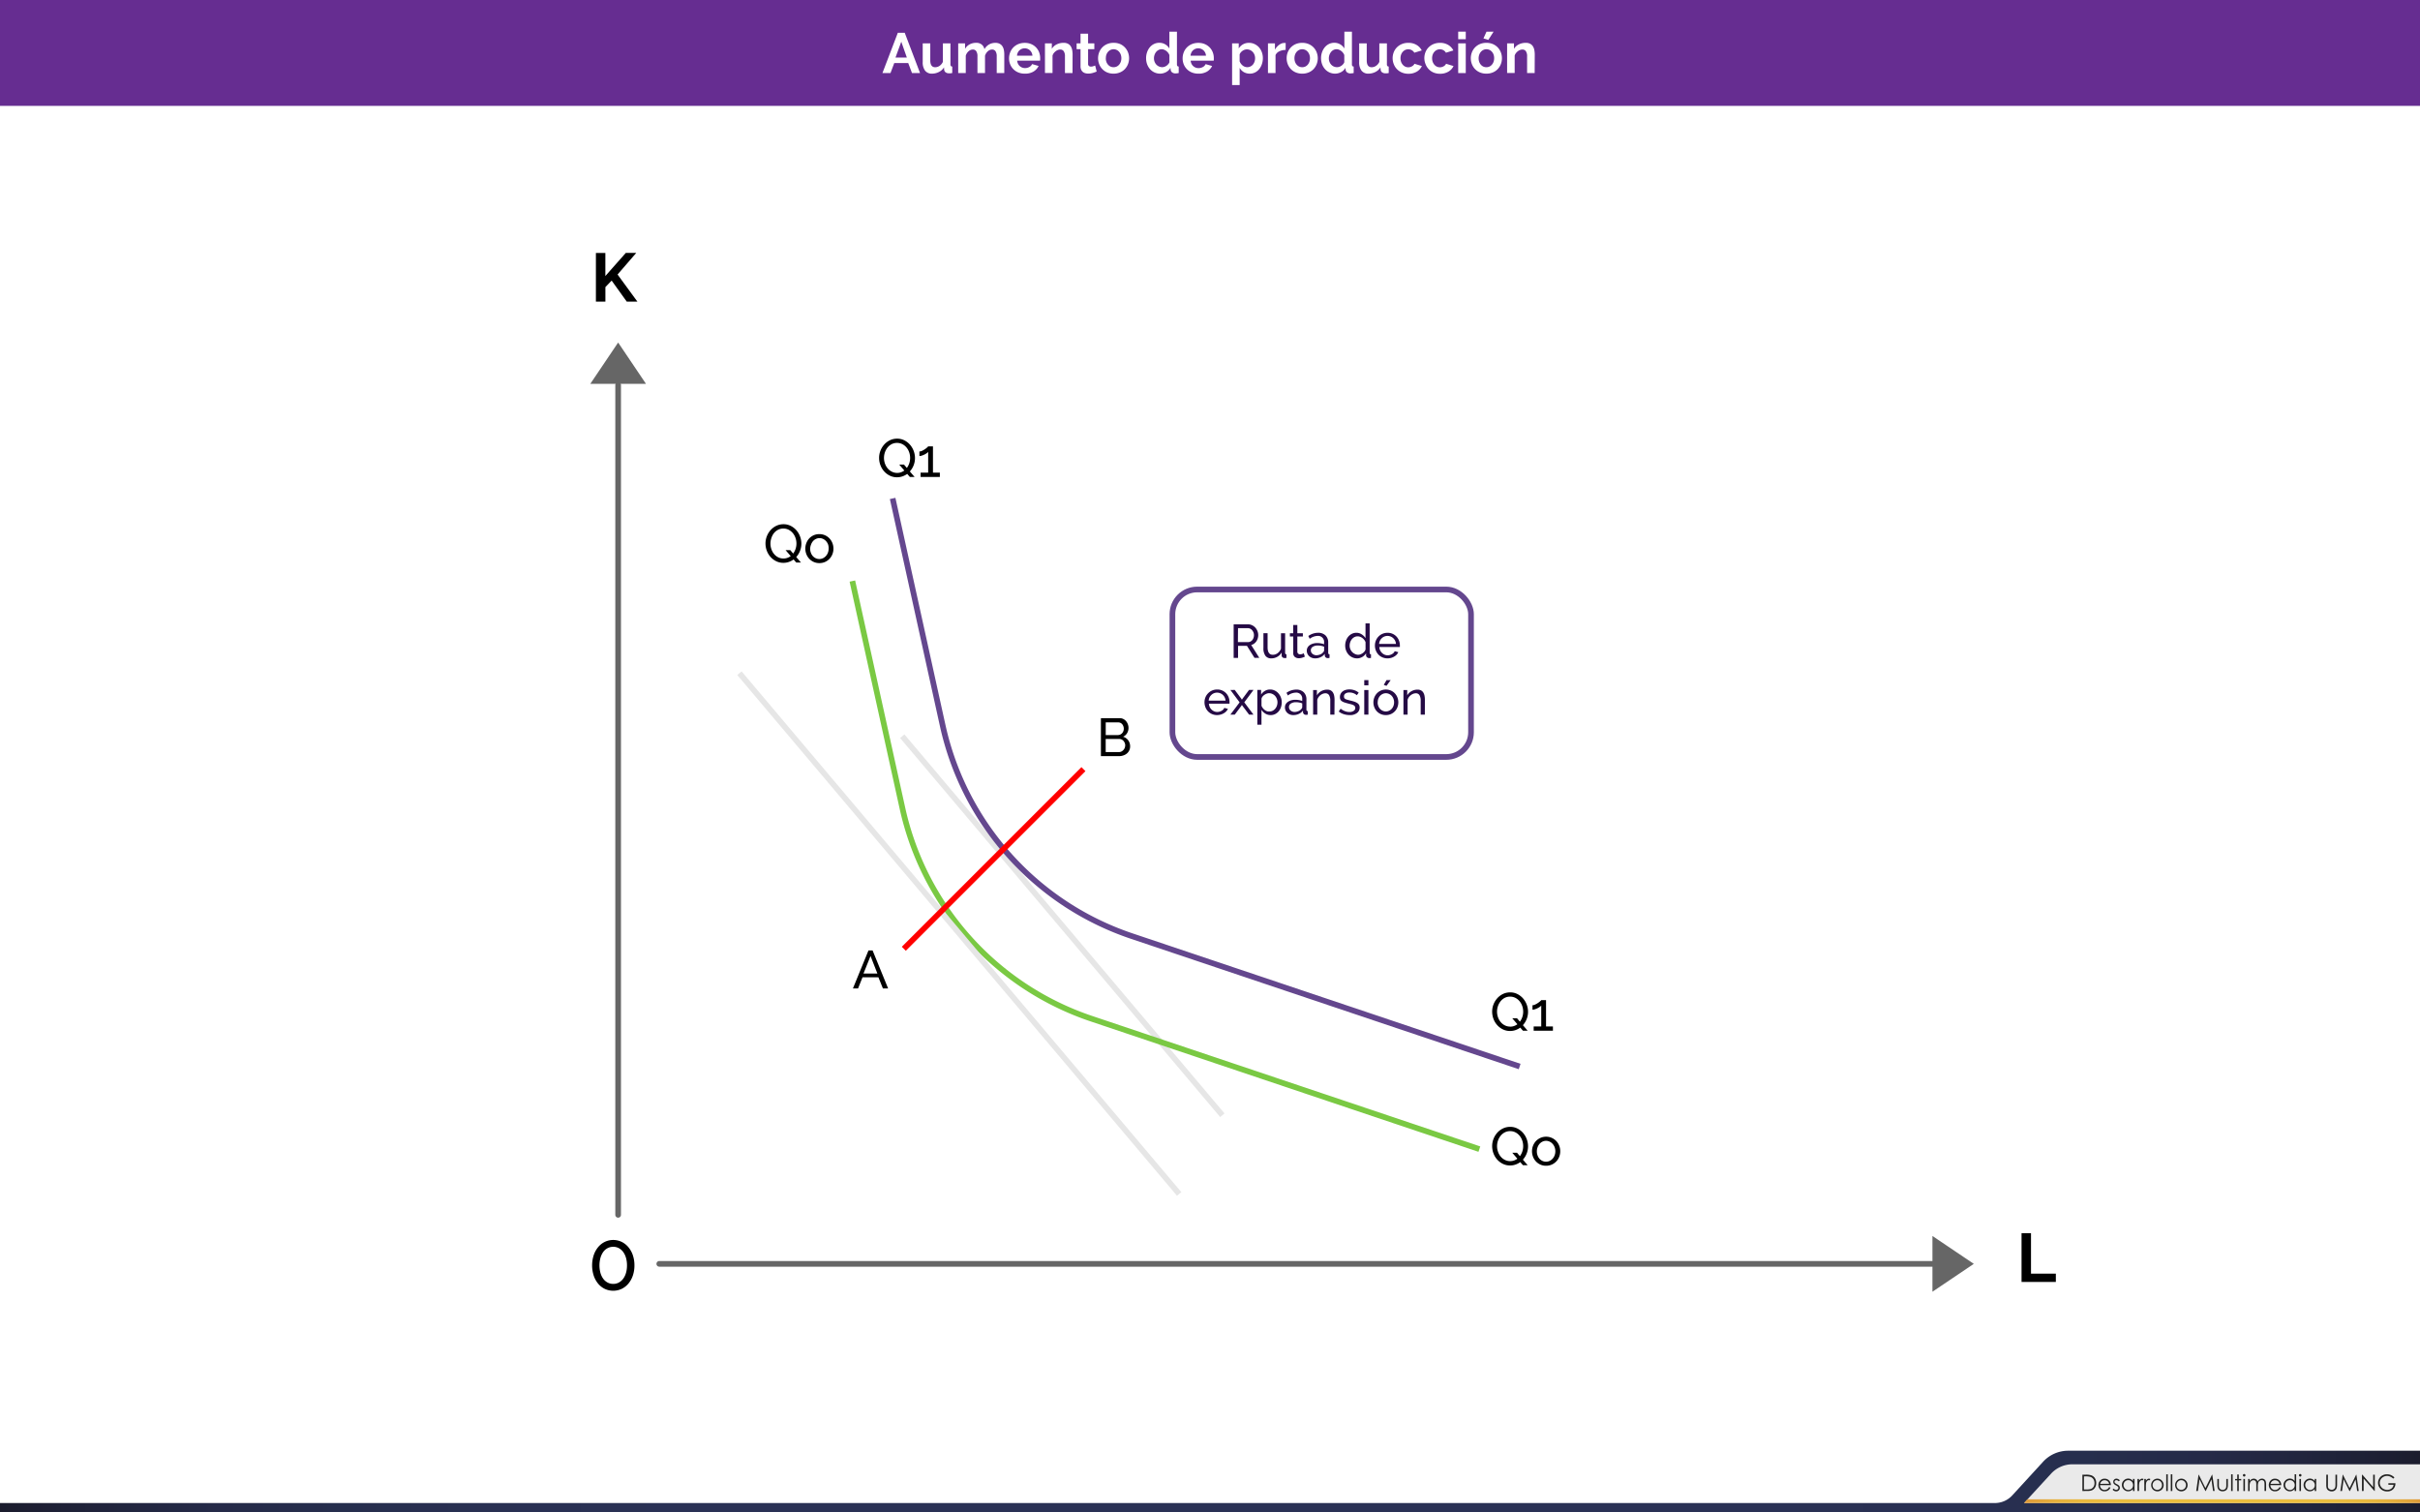 <svg id="Capa_1" data-name="Capa 1" xmlns="http://www.w3.org/2000/svg" xmlns:xlink="http://www.w3.org/1999/xlink" viewBox="0 0 1280 800"><defs><linearGradient id="Degradado_sin_nombre_3" y1="783.67" x2="1280.05" y2="783.67" gradientUnits="userSpaceOnUse"><stop offset="0" stop-color="#1b1c2d"/><stop offset="0.02" stop-color="#1e2035"/><stop offset="0.05" stop-color="#21253e"/><stop offset="0.09" stop-color="#252a48"/><stop offset="0.14" stop-color="#262e4d"/><stop offset="0.2" stop-color="#293052"/><stop offset="0.28" stop-color="#2a3155"/><stop offset="0.51" stop-color="#2a3155"/><stop offset="0.73" stop-color="#2a3155"/><stop offset="0.81" stop-color="#293052"/><stop offset="0.86" stop-color="#262e4d"/><stop offset="0.91" stop-color="#252a48"/><stop offset="0.95" stop-color="#21253e"/><stop offset="0.98" stop-color="#1e2035"/><stop offset="1" stop-color="#1b1c2d"/></linearGradient><linearGradient id="Degradado_sin_nombre_2" x1="1070.54" y1="794.02" x2="1280" y2="794.02" gradientUnits="userSpaceOnUse"><stop offset="0" stop-color="#de9b3a"/><stop offset="0.03" stop-color="#e1a33b"/><stop offset="0.08" stop-color="#e6b13d"/><stop offset="0.15" stop-color="#e9b93e"/><stop offset="0.24" stop-color="#ebbe3f"/><stop offset="0.51" stop-color="#ebbe3f"/><stop offset="0.77" stop-color="#ebbe3f"/><stop offset="0.86" stop-color="#e9b93e"/><stop offset="0.92" stop-color="#e6b13d"/><stop offset="0.98" stop-color="#e1a33b"/><stop offset="1" stop-color="#de9b3a"/></linearGradient></defs><title>p7h1</title><rect width="1280" height="800" fill="#fff"/><path id="_Trazado_" data-name="&lt;Trazado&gt;" d="M1080.65,773.16,1064.3,791a12.49,12.49,0,0,1-9.2,4H0v5H1280.05V767.33H1093.91A18,18,0,0,0,1080.65,773.16Z" fill="url(#Degradado_sin_nombre_3)"/><path id="_Trazado_2" data-name="&lt;Trazado&gt;" d="M1070.59,795h209.46V774.51H1096.13a15.29,15.29,0,0,0-11.26,4.95Z" fill="#eaeaea"/><path d="M1101.43,788.65V780h1.79a9.13,9.13,0,0,1,2.81.31,3.75,3.75,0,0,1,2,1.52,4.63,4.63,0,0,1,.71,2.58,4.53,4.53,0,0,1-.56,2.28,3.59,3.59,0,0,1-1.45,1.45,5.47,5.47,0,0,1-2.5.47Zm.83-.81h1a9.28,9.28,0,0,0,2.48-.22,2.85,2.85,0,0,0,1.53-1.14,3.5,3.5,0,0,0,.56-2,3.69,3.69,0,0,0-.6-2.13,3,3,0,0,0-1.68-1.21,10.16,10.16,0,0,0-2.67-.25h-.61Z" fill="#222221"/><path d="M1115.59,786.53l.69.36a3.75,3.75,0,0,1-.79,1.08,3.12,3.12,0,0,1-1,.62,3.5,3.5,0,0,1-1.26.21,3,3,0,0,1-2.44-1,3.45,3.45,0,0,1-.88-2.31,3.41,3.41,0,0,1,.75-2.16,3,3,0,0,1,2.53-1.21,3.15,3.15,0,0,1,2.6,1.24,3.45,3.45,0,0,1,.7,2.18h-5.74a2.6,2.6,0,0,0,.71,1.82,2.26,2.26,0,0,0,1.7.71,2.73,2.73,0,0,0,.95-.17,2.49,2.49,0,0,0,.78-.45A3.81,3.81,0,0,0,1115.59,786.53Zm0-1.72a2.72,2.72,0,0,0-.48-1,2.27,2.27,0,0,0-.83-.63,2.55,2.55,0,0,0-1.09-.24,2.34,2.34,0,0,0-1.61.6,2.73,2.73,0,0,0-.75,1.32Z" fill="#222221"/><path d="M1121.22,783l-.53.54a1.89,1.89,0,0,0-1.29-.64,1,1,0,0,0-.68.26.81.81,0,0,0-.29.62.91.91,0,0,0,.24.59,3.3,3.3,0,0,0,1,.67,3.69,3.69,0,0,1,1.25.91,1.67,1.67,0,0,1,.32,1,1.8,1.8,0,0,1-.55,1.33,1.88,1.88,0,0,1-1.38.54,2.41,2.41,0,0,1-1.05-.24,2.29,2.29,0,0,1-.83-.66l.52-.59a1.79,1.79,0,0,0,1.33.71,1.2,1.2,0,0,0,.84-.32,1,1,0,0,0,.35-.74,1,1,0,0,0-.23-.63,3.69,3.69,0,0,0-1-.68,3.3,3.3,0,0,1-1.17-.88,1.65,1.65,0,0,1-.31-1,1.61,1.61,0,0,1,.5-1.21,1.73,1.73,0,0,1,1.25-.48A2.6,2.6,0,0,1,1121.22,783Z" fill="#222221"/><path d="M1129,782.27v6.38h-.81v-1.1a3.52,3.52,0,0,1-1.16.94,3.23,3.23,0,0,1-3.71-.67,3.29,3.29,0,0,1-1-2.39,3.23,3.23,0,0,1,1-2.36,3.15,3.15,0,0,1,2.33-1,3,3,0,0,1,1.42.33,3.23,3.23,0,0,1,1.12,1v-1.17Zm-3.28.63a2.48,2.48,0,0,0-2.19,1.28,2.58,2.58,0,0,0,0,2.58,2.51,2.51,0,0,0,.93,1,2.43,2.43,0,0,0,1.25.34,2.57,2.57,0,0,0,1.28-.34,2.38,2.38,0,0,0,.93-.92,2.63,2.63,0,0,0,.32-1.31,2.54,2.54,0,0,0-.73-1.85A2.41,2.41,0,0,0,1125.75,782.9Z" fill="#222221"/><path d="M1130.56,782.27h.84v.93a2.94,2.94,0,0,1,.79-.82,1.56,1.56,0,0,1,.87-.27,1.5,1.5,0,0,1,.73.22l-.43.69a1.14,1.14,0,0,0-.43-.11,1.19,1.19,0,0,0-.79.34,2.13,2.13,0,0,0-.58,1,10,10,0,0,0-.15,2.2v2.16h-.84Z" fill="#222221"/><path d="M1134.17,782.27h.84v.93a2.94,2.94,0,0,1,.79-.82,1.56,1.56,0,0,1,.87-.27,1.5,1.5,0,0,1,.73.22l-.43.69a1.14,1.14,0,0,0-.43-.11,1.19,1.19,0,0,0-.79.34,2.13,2.13,0,0,0-.58,1,10,10,0,0,0-.15,2.2v2.16h-.84Z" fill="#222221"/><path d="M1141.06,782.11a3.16,3.16,0,0,1,2.44,1.07,3.42,3.42,0,0,1,0,4.64,3.37,3.37,0,0,1-4.79,0,3.41,3.41,0,0,1,0-4.63A3.15,3.15,0,0,1,1141.06,782.11Zm0,.8a2.37,2.37,0,0,0-1.76.76,2.53,2.53,0,0,0-.74,1.83,2.6,2.6,0,0,0,.33,1.29,2.37,2.37,0,0,0,.91.92,2.57,2.57,0,0,0,2.5,0,2.38,2.38,0,0,0,.91-.92,2.59,2.59,0,0,0,.33-1.29,2.52,2.52,0,0,0-.74-1.83A2.37,2.37,0,0,0,1141.06,782.91Z" fill="#222221"/><path d="M1145.78,779.81h.82v8.84h-.82Z" fill="#222221"/><path d="M1148.18,779.81h.82v8.84h-.82Z" fill="#222221"/><path d="M1153.73,782.11a3.16,3.16,0,0,1,2.44,1.07,3.42,3.42,0,0,1,0,4.64,3.37,3.37,0,0,1-4.79,0,3.41,3.41,0,0,1,0-4.63A3.15,3.15,0,0,1,1153.73,782.11Zm0,.8a2.37,2.37,0,0,0-1.76.76,2.53,2.53,0,0,0-.74,1.83,2.6,2.6,0,0,0,.33,1.29,2.37,2.37,0,0,0,.91.92,2.57,2.57,0,0,0,2.5,0,2.38,2.38,0,0,0,.91-.92,2.59,2.59,0,0,0,.33-1.29,2.52,2.52,0,0,0-.74-1.83A2.37,2.37,0,0,0,1153.72,782.91Z" fill="#222221"/><path d="M1161.63,788.65l1.23-8.62h.14l3.5,7.07L1170,780h.14l1.24,8.62h-.84l-.85-6.16-3,6.16h-.22l-3.08-6.21-.85,6.21Z" fill="#222221"/><path d="M1172.81,782.27h.82v3a6.36,6.36,0,0,0,.12,1.5,1.68,1.68,0,0,0,.67.93,2,2,0,0,0,1.18.34,2,2,0,0,0,1.17-.33,1.7,1.7,0,0,0,.66-.87,6.15,6.15,0,0,0,.12-1.56v-3h.84v3.13a5,5,0,0,1-.31,2,2.35,2.35,0,0,1-.93,1,2.92,2.92,0,0,1-1.55.38,3,3,0,0,1-1.56-.38,2.33,2.33,0,0,1-.93-1.05,5.15,5.15,0,0,1-.31-2Z" fill="#222221"/><path d="M1180.09,779.81h.82v8.84h-.82Z" fill="#222221"/><path d="M1183.33,779.91h.82v2.37h1.3V783h-1.3v5.67h-.82V783h-1.12v-.71h1.12Z" fill="#222221"/><path d="M1187,779.65a.65.65,0,0,1,.48.2.66.66,0,0,1,.2.48.67.67,0,0,1-1.35,0,.66.66,0,0,1,.2-.48A.65.65,0,0,1,1187,779.65Zm-.41,2.63h.82v6.38h-.82Z" fill="#222221"/><path d="M1189.08,782.27h.82v1.1a3.19,3.19,0,0,1,.88-.89,2.5,2.5,0,0,1,1.31-.37,2.18,2.18,0,0,1,.88.18,1.9,1.9,0,0,1,.68.48,2.59,2.59,0,0,1,.46.86,3,3,0,0,1,1-1.14,2.42,2.42,0,0,1,1.32-.39,2.07,2.07,0,0,1,1.17.33,2,2,0,0,1,.75.93,5,5,0,0,1,.25,1.79v3.48h-.84v-3.48a4.57,4.57,0,0,0-.15-1.41,1.27,1.27,0,0,0-.5-.62,1.49,1.49,0,0,0-.84-.23,1.84,1.84,0,0,0-1.09.35,2,2,0,0,0-.72.94,6,6,0,0,0-.23,2v2.5h-.82v-3.26a5.6,5.6,0,0,0-.14-1.57,1.31,1.31,0,0,0-.5-.66,1.45,1.45,0,0,0-.85-.25,1.83,1.83,0,0,0-1.06.34,2,2,0,0,0-.73.92,5,5,0,0,0-.24,1.78v2.7h-.82Z" fill="#222221"/><path d="M1205.71,786.53l.69.36a3.75,3.75,0,0,1-.79,1.08,3.12,3.12,0,0,1-1,.62,3.5,3.5,0,0,1-1.26.21,3,3,0,0,1-2.44-1,3.45,3.45,0,0,1-.88-2.31,3.41,3.41,0,0,1,.75-2.16,3,3,0,0,1,2.53-1.21,3.15,3.15,0,0,1,2.6,1.24,3.45,3.45,0,0,1,.7,2.18h-5.74a2.6,2.6,0,0,0,.71,1.82,2.26,2.26,0,0,0,1.7.71,2.73,2.73,0,0,0,.95-.17,2.49,2.49,0,0,0,.78-.45A3.81,3.81,0,0,0,1205.71,786.53Zm0-1.72a2.72,2.72,0,0,0-.48-1,2.27,2.27,0,0,0-.83-.63,2.55,2.55,0,0,0-1.09-.24,2.34,2.34,0,0,0-1.61.6,2.73,2.73,0,0,0-.75,1.32Z" fill="#222221"/><path d="M1214.5,779.81v8.84h-.81v-1.1a3.52,3.52,0,0,1-1.16.94,3.23,3.23,0,0,1-3.71-.67,3.29,3.29,0,0,1-1-2.39,3.23,3.23,0,0,1,1-2.36,3.15,3.15,0,0,1,2.33-1,3,3,0,0,1,1.42.33,3.23,3.23,0,0,1,1.12,1v-3.63Zm-3.28,3.09a2.48,2.48,0,0,0-2.19,1.28,2.58,2.58,0,0,0,0,2.58,2.51,2.51,0,0,0,.93,1,2.43,2.43,0,0,0,1.25.34,2.57,2.57,0,0,0,1.28-.34,2.38,2.38,0,0,0,.93-.92,2.63,2.63,0,0,0,.32-1.31,2.54,2.54,0,0,0-.73-1.85A2.41,2.41,0,0,0,1211.22,782.9Z" fill="#222221"/><path d="M1216.64,779.65a.65.65,0,0,1,.48.2.66.66,0,0,1,.2.48.67.67,0,0,1-1.35,0,.66.66,0,0,1,.2-.48A.65.65,0,0,1,1216.64,779.65Zm-.41,2.63h.82v6.38h-.82Z" fill="#222221"/><path d="M1225.11,782.27v6.38h-.81v-1.1a3.52,3.52,0,0,1-1.16.94,3.23,3.23,0,0,1-3.71-.67,3.29,3.29,0,0,1-1-2.39,3.23,3.23,0,0,1,1-2.36,3.15,3.15,0,0,1,2.33-1,3,3,0,0,1,1.42.33,3.23,3.23,0,0,1,1.12,1v-1.17Zm-3.28.63a2.48,2.48,0,0,0-2.19,1.28,2.58,2.58,0,0,0,0,2.58,2.51,2.51,0,0,0,.93,1,2.43,2.43,0,0,0,1.25.34,2.57,2.57,0,0,0,1.28-.34,2.38,2.38,0,0,0,.93-.92,2.63,2.63,0,0,0,.32-1.31,2.54,2.54,0,0,0-.73-1.85A2.41,2.41,0,0,0,1221.83,782.9Z" fill="#222221"/><path d="M1230.44,780h.86v5.2a10.76,10.76,0,0,0,0,1.15,1.91,1.91,0,0,0,.3.85,1.76,1.76,0,0,0,.72.57,2.26,2.26,0,0,0,1,.23,1.93,1.93,0,0,0,.82-.18,1.82,1.82,0,0,0,.66-.5,2.06,2.06,0,0,0,.39-.78,6.45,6.45,0,0,0,.09-1.35V780h.86v5.2a6.34,6.34,0,0,1-.23,1.87,2.54,2.54,0,0,1-.9,1.24,2.58,2.58,0,0,1-1.64.53,3.14,3.14,0,0,1-1.79-.5,2.4,2.4,0,0,1-1-1.32,7,7,0,0,1-.16-1.82Z" fill="#222221"/><path d="M1237.88,788.65l1.23-8.62h.14l3.5,7.07,3.47-7.07h.14l1.24,8.62h-.84l-.85-6.16-3,6.16h-.22l-3.08-6.21-.85,6.21Z" fill="#222221"/><path d="M1249.3,788.65V780h.19l5.74,6.61V780h.85v8.62h-.19l-5.69-6.53v6.53Z" fill="#222221"/><path d="M1266.49,781.48l-.67.63a5.1,5.1,0,0,0-1.58-1.08,4.25,4.25,0,0,0-1.67-.37,4,4,0,0,0-1.93.5,3.62,3.62,0,0,0-1.42,1.35,3.49,3.49,0,0,0-.5,1.8,3.56,3.56,0,0,0,.52,1.85,3.7,3.7,0,0,0,1.44,1.38,4.15,4.15,0,0,0,2,.5,3.45,3.45,0,0,0,2.25-.75,3,3,0,0,0,1.09-1.95h-2.75v-.83H1267a4.33,4.33,0,0,1-1.19,3.17,4.25,4.25,0,0,1-3.14,1.17,4.72,4.72,0,0,1-3.79-1.63,4.33,4.33,0,0,1-1.07-2.9,4.45,4.45,0,0,1,.62-2.28,4.37,4.37,0,0,1,1.69-1.65,4.92,4.92,0,0,1,2.43-.59,5.39,5.39,0,0,1,2.06.4A6.16,6.16,0,0,1,1266.49,781.48Z" fill="#222221"/><polygon id="_Trazado_3" data-name="&lt;Trazado&gt;" points="1072.35 793.03 1070.54 795 1280 795 1280 793.03 1072.35 793.03" fill="url(#Degradado_sin_nombre_2)"/><rect width="1280" height="56" fill="#662d91"/><path d="M474.88,17.35h3.66l8.1,21.3h-4.26l-2-5.31H473l-2,5.31h-4.26Zm4.77,13.08-2.94-8.37-3.06,8.37Z" fill="#fff"/><path d="M493,38.95a4.46,4.46,0,0,1-3.69-1.56,7.23,7.23,0,0,1-1.26-4.62V22.93h4v9q0,3.63,2.61,3.63a4.13,4.13,0,0,0,2.27-.71,5.06,5.06,0,0,0,1.78-2.14V22.93h4V34a1.42,1.42,0,0,0,.22.9,1,1,0,0,0,.74.3v3.42a8.62,8.62,0,0,1-1,.15l-.74,0a2.9,2.9,0,0,1-1.75-.5,2,2,0,0,1-.79-1.36l-.09-1.26a6.7,6.7,0,0,1-2.7,2.43A8.12,8.12,0,0,1,493,38.95Z" fill="#fff"/><path d="M531.19,38.65h-4V29.83a4.68,4.68,0,0,0-.65-2.76,2.1,2.1,0,0,0-1.79-.87,3.37,3.37,0,0,0-2.25.92A5,5,0,0,0,521,29.5v9.15h-4V29.83a4.67,4.67,0,0,0-.65-2.76,2.1,2.1,0,0,0-1.78-.87,3.42,3.42,0,0,0-2.24.9,4.89,4.89,0,0,0-1.51,2.37v9.18h-4V22.93h3.63v2.91a6,6,0,0,1,2.39-2.36,7.12,7.12,0,0,1,3.46-.83,4.46,4.46,0,0,1,3.06,1A4.3,4.3,0,0,1,520.69,26a6.78,6.78,0,0,1,2.43-2.47,6.55,6.55,0,0,1,3.36-.86,4.68,4.68,0,0,1,2.37.54,3.91,3.91,0,0,1,1.44,1.41,5.92,5.92,0,0,1,.71,2,13,13,0,0,1,.19,2.25Z" fill="#fff"/><path d="M542,38.95a8.72,8.72,0,0,1-3.42-.64A7.71,7.71,0,0,1,534.3,34a8.29,8.29,0,0,1-.58-3.09,8.73,8.73,0,0,1,.57-3.17,7.71,7.71,0,0,1,1.65-2.61,7.88,7.88,0,0,1,2.63-1.79,8.75,8.75,0,0,1,3.46-.66,8.53,8.53,0,0,1,3.44.66A7.91,7.91,0,0,1,548,25.09a7.55,7.55,0,0,1,1.62,2.58,8.62,8.62,0,0,1,.55,3.06q0,.39,0,.75a3.09,3.09,0,0,1-.08.6H538a4.68,4.68,0,0,0,.45,1.65,4.08,4.08,0,0,0,.93,1.23,4,4,0,0,0,1.29.78,4.24,4.24,0,0,0,1.5.27,4.64,4.64,0,0,0,2.27-.58,3.11,3.11,0,0,0,1.46-1.54l3.45,1a7,7,0,0,1-2.77,3A8.6,8.6,0,0,1,542,38.95Zm4.08-9.48a4.18,4.18,0,0,0-1.31-2.83,4.1,4.1,0,0,0-5.56,0,4.12,4.12,0,0,0-.89,1.23,4.34,4.34,0,0,0-.4,1.59Z" fill="#fff"/><path d="M567.28,38.65h-4V29.83a4.6,4.6,0,0,0-.66-2.76,2.17,2.17,0,0,0-1.83-.87,3.44,3.44,0,0,0-1.23.24,4.55,4.55,0,0,0-1.19.67,5.5,5.5,0,0,0-1,1,4.09,4.09,0,0,0-.66,1.32v9.18h-4V22.93h3.63v2.91a6,6,0,0,1,2.52-2.34,8.09,8.09,0,0,1,3.72-.84,4.74,4.74,0,0,1,2.4.54,3.91,3.91,0,0,1,1.44,1.41,5.92,5.92,0,0,1,.71,2,13,13,0,0,1,.19,2.25Z" fill="#fff"/><path d="M580.06,37.84a18.19,18.19,0,0,1-2,.72,8.31,8.31,0,0,1-2.46.36,5.72,5.72,0,0,1-1.58-.21,3.45,3.45,0,0,1-1.29-.67,3.28,3.28,0,0,1-.88-1.2,4.32,4.32,0,0,1-.33-1.78V26h-2.07V22.93h2.07v-5.1h4v5.1h3.3V26h-3.3V33.7a1.43,1.43,0,0,0,.44,1.19,1.66,1.66,0,0,0,1.06.34,3.71,3.71,0,0,0,1.23-.21q.6-.21,1-.36Z" fill="#fff"/><path d="M589,38.95a8.62,8.62,0,0,1-3.45-.66A7.74,7.74,0,0,1,583,36.5a7.88,7.88,0,0,1-1.63-2.6,8.47,8.47,0,0,1-.57-3.09,8.56,8.56,0,0,1,.57-3.12A7.88,7.88,0,0,1,583,25.1a7.75,7.75,0,0,1,2.6-1.79,8.64,8.64,0,0,1,3.45-.66,8.53,8.53,0,0,1,3.44.66A7.8,7.8,0,0,1,595,25.1a7.9,7.9,0,0,1,1.63,2.59,8.56,8.56,0,0,1,.57,3.12,8.47,8.47,0,0,1-.57,3.09,8,8,0,0,1-1.62,2.6,7.57,7.57,0,0,1-2.58,1.78A8.62,8.62,0,0,1,589,38.95Zm-4.11-8.13a5.48,5.48,0,0,0,.31,1.91,4.66,4.66,0,0,0,.87,1.48,3.87,3.87,0,0,0,1.31,1,4,4,0,0,0,3.24,0,3.88,3.88,0,0,0,1.31-1,4.62,4.62,0,0,0,.87-1.5,5.58,5.58,0,0,0,.32-1.92,5.49,5.49,0,0,0-.32-1.89,4.63,4.63,0,0,0-.87-1.5,3.9,3.9,0,0,0-1.31-1,3.82,3.82,0,0,0-1.62-.35,3.68,3.68,0,0,0-1.62.36,4.07,4.07,0,0,0-1.31,1,4.62,4.62,0,0,0-.87,1.5A5.51,5.51,0,0,0,584.92,30.82Z" fill="#fff"/><path d="M613.66,38.95a7.09,7.09,0,0,1-5.37-2.37A8.12,8.12,0,0,1,606.75,34a9.05,9.05,0,0,1-.55-3.2,9.4,9.4,0,0,1,.52-3.18A8.34,8.34,0,0,1,608.17,25a6.72,6.72,0,0,1,2.22-1.74,6.34,6.34,0,0,1,2.82-.63,6,6,0,0,1,3.13.84,6.1,6.1,0,0,1,2.18,2.19V16.75h4V34a1.5,1.5,0,0,0,.21.9.94.94,0,0,0,.72.3v3.42a9.15,9.15,0,0,1-1.71.21,2.79,2.79,0,0,1-1.77-.54,2,2,0,0,1-.78-1.41l-.09-1a5.7,5.7,0,0,1-2.36,2.27A6.7,6.7,0,0,1,613.66,38.95Zm1.05-3.42a3.76,3.76,0,0,0,1.17-.2,4.1,4.1,0,0,0,1.11-.55,4.85,4.85,0,0,0,.92-.84,3.51,3.51,0,0,0,.62-1V29.14a4.43,4.43,0,0,0-.68-1.21,5,5,0,0,0-1-1,5.13,5.13,0,0,0-1.17-.65,3.32,3.32,0,0,0-1.21-.24,3.61,3.61,0,0,0-1.66.39,4,4,0,0,0-1.31,1.06,5.18,5.18,0,0,0-.84,1.54,5.51,5.51,0,0,0-.3,1.8,4.94,4.94,0,0,0,.33,1.83,4.75,4.75,0,0,0,.9,1.47,4.1,4.1,0,0,0,1.37,1A4.21,4.21,0,0,0,614.71,35.53Z" fill="#fff"/><path d="M633.79,38.95a8.73,8.73,0,0,1-3.42-.64A7.71,7.71,0,0,1,626.1,34a8.29,8.29,0,0,1-.58-3.09,8.76,8.76,0,0,1,.57-3.17,7.72,7.72,0,0,1,1.65-2.61,7.89,7.89,0,0,1,2.63-1.79,8.75,8.75,0,0,1,3.47-.66,8.53,8.53,0,0,1,3.43.66,7.91,7.91,0,0,1,2.58,1.77,7.52,7.52,0,0,1,1.62,2.58,8.6,8.6,0,0,1,.55,3.06q0,.39,0,.75a3.09,3.09,0,0,1-.08.6H629.77a4.68,4.68,0,0,0,.45,1.65,4.07,4.07,0,0,0,.93,1.23,4,4,0,0,0,1.29.78,4.25,4.25,0,0,0,1.5.27,4.64,4.64,0,0,0,2.27-.58,3.1,3.1,0,0,0,1.46-1.54l3.45,1a7,7,0,0,1-2.78,3A8.6,8.6,0,0,1,633.79,38.95Zm4.08-9.48a4.18,4.18,0,0,0-1.31-2.83,4.1,4.1,0,0,0-5.56,0,4.1,4.1,0,0,0-.88,1.23,4.32,4.32,0,0,0-.41,1.59Z" fill="#fff"/><path d="M661.09,38.95a6.2,6.2,0,0,1-3.24-.83,5.87,5.87,0,0,1-2.16-2.23V45h-4V22.93h3.51v2.7a6.42,6.42,0,0,1,2.25-2.18,6.26,6.26,0,0,1,3.18-.79,6.74,6.74,0,0,1,2.94.65A7.28,7.28,0,0,1,665.88,25a8.14,8.14,0,0,1,1.53,2.58,8.91,8.91,0,0,1,.55,3.14,9.91,9.91,0,0,1-.51,3.21A8.21,8.21,0,0,1,666,36.58a6.65,6.65,0,0,1-2.17,1.74A6.08,6.08,0,0,1,661.09,38.95Zm-1.35-3.42a3.62,3.62,0,0,0,1.67-.39,4,4,0,0,0,1.3-1,4.93,4.93,0,0,0,.84-1.53,5.48,5.48,0,0,0,.3-1.8,5.09,5.09,0,0,0-.33-1.85,4.57,4.57,0,0,0-.92-1.48,4.26,4.26,0,0,0-1.38-1,4.13,4.13,0,0,0-1.72-.36,3.78,3.78,0,0,0-1.17.2,4.13,4.13,0,0,0-1.11.55,4.91,4.91,0,0,0-.92.84,3.5,3.5,0,0,0-.62,1.05v3.69a5.34,5.34,0,0,0,1.65,2.24A3.77,3.77,0,0,0,659.74,35.53Z" fill="#fff"/><path d="M680,26.41a7.93,7.93,0,0,0-3.27.71,4.13,4.13,0,0,0-2.07,2v9.51h-4V22.93h3.69v3.36a7.2,7.2,0,0,1,1-1.46,7.64,7.64,0,0,1,1.23-1.12,5.71,5.71,0,0,1,1.33-.73,3.69,3.69,0,0,1,1.3-.25h.5a1.65,1.65,0,0,1,.32,0Z" fill="#fff"/><path d="M688.78,38.95a8.62,8.62,0,0,1-3.45-.66,7.74,7.74,0,0,1-2.59-1.78,7.88,7.88,0,0,1-1.63-2.6,8.47,8.47,0,0,1-.57-3.09,8.56,8.56,0,0,1,.57-3.12,7.88,7.88,0,0,1,1.63-2.59,7.76,7.76,0,0,1,2.59-1.79,8.64,8.64,0,0,1,3.45-.66,8.53,8.53,0,0,1,3.44.66,7.81,7.81,0,0,1,2.58,1.79,7.91,7.91,0,0,1,1.63,2.59,8.56,8.56,0,0,1,.57,3.12,8.47,8.47,0,0,1-.57,3.09,8,8,0,0,1-1.62,2.6,7.58,7.58,0,0,1-2.58,1.78A8.62,8.62,0,0,1,688.78,38.95Zm-4.11-8.13a5.48,5.48,0,0,0,.31,1.91,4.66,4.66,0,0,0,.87,1.48,3.87,3.87,0,0,0,1.3,1,4,4,0,0,0,3.24,0,3.87,3.87,0,0,0,1.3-1,4.61,4.61,0,0,0,.87-1.5,5.6,5.6,0,0,0,.32-1.92,5.51,5.51,0,0,0-.32-1.89,4.62,4.62,0,0,0-.87-1.5,3.88,3.88,0,0,0-1.3-1,3.82,3.82,0,0,0-1.62-.35,3.69,3.69,0,0,0-1.62.36,4.08,4.08,0,0,0-1.3,1,4.62,4.62,0,0,0-.87,1.5A5.51,5.51,0,0,0,684.67,30.82Z" fill="#fff"/><path d="M706.21,38.95a7.1,7.1,0,0,1-5.37-2.37A8.12,8.12,0,0,1,699.29,34a9.05,9.05,0,0,1-.55-3.2,9.4,9.4,0,0,1,.52-3.18A8.36,8.36,0,0,1,700.72,25a6.72,6.72,0,0,1,2.22-1.74,6.34,6.34,0,0,1,2.82-.63,6,6,0,0,1,3.14.84,6.09,6.09,0,0,1,2.17,2.19V16.75h4V34a1.49,1.49,0,0,0,.21.9.93.93,0,0,0,.72.3v3.42a9.16,9.16,0,0,1-1.71.21,2.78,2.78,0,0,1-1.77-.54,2,2,0,0,1-.78-1.41l-.09-1a5.7,5.7,0,0,1-2.35,2.27A6.7,6.7,0,0,1,706.21,38.95Zm1-3.42a3.75,3.75,0,0,0,1.17-.2,4.11,4.11,0,0,0,1.11-.55,4.85,4.85,0,0,0,.92-.84,3.49,3.49,0,0,0,.62-1V29.14a4.43,4.43,0,0,0-.67-1.21,5,5,0,0,0-1-1,5.17,5.17,0,0,0-1.17-.65,3.32,3.32,0,0,0-1.21-.24,3.61,3.61,0,0,0-1.67.39A3.94,3.94,0,0,0,704,27.53a5.15,5.15,0,0,0-.84,1.54,5.49,5.49,0,0,0-.3,1.8,4.94,4.94,0,0,0,.33,1.83,4.76,4.76,0,0,0,.9,1.47,4.08,4.08,0,0,0,1.37,1A4.2,4.2,0,0,0,707.26,35.53Z" fill="#fff"/><path d="M723.85,38.95a4.46,4.46,0,0,1-3.69-1.56,7.23,7.23,0,0,1-1.26-4.62V22.93h4v9q0,3.63,2.61,3.63a4.13,4.13,0,0,0,2.27-.71,5.07,5.07,0,0,0,1.79-2.14V22.93h4V34a1.41,1.41,0,0,0,.23.9,1,1,0,0,0,.73.3v3.42a8.59,8.59,0,0,1-1,.15l-.74,0a2.9,2.9,0,0,1-1.75-.5,2,2,0,0,1-.79-1.36l-.09-1.26a6.7,6.7,0,0,1-2.7,2.43A8.12,8.12,0,0,1,723.85,38.95Z" fill="#fff"/><path d="M736.6,30.79a8.56,8.56,0,0,1,.57-3.12,7.59,7.59,0,0,1,1.65-2.58,8,8,0,0,1,2.61-1.77,8.64,8.64,0,0,1,3.45-.66,8.26,8.26,0,0,1,4.39,1.11A7.1,7.1,0,0,1,752,26.68l-3.93,1.2a3.54,3.54,0,0,0-1.35-1.34,3.78,3.78,0,0,0-1.86-.46,3.82,3.82,0,0,0-1.62.35,4,4,0,0,0-1.3,1,4.45,4.45,0,0,0-.87,1.48,5.61,5.61,0,0,0-.31,1.92,5.38,5.38,0,0,0,.33,1.92,4.82,4.82,0,0,0,.89,1.5,3.86,3.86,0,0,0,1.3,1,3.75,3.75,0,0,0,1.59.34,3.85,3.85,0,0,0,2-.54,3,3,0,0,0,1.28-1.32l3.93,1.2a6.61,6.61,0,0,1-2.67,2.94,8.39,8.39,0,0,1-4.47,1.14,8.62,8.62,0,0,1-3.45-.66,7.81,7.81,0,0,1-4.28-4.39A8.41,8.41,0,0,1,736.6,30.79Z" fill="#fff"/><path d="M753.37,30.79a8.56,8.56,0,0,1,.57-3.12,7.59,7.59,0,0,1,1.65-2.58,8,8,0,0,1,2.61-1.77,8.64,8.64,0,0,1,3.45-.66A8.26,8.26,0,0,1,766,23.77a7.1,7.1,0,0,1,2.72,2.91l-3.93,1.2a3.54,3.54,0,0,0-1.35-1.34,3.78,3.78,0,0,0-1.86-.46,3.82,3.82,0,0,0-1.62.35,4,4,0,0,0-1.3,1,4.45,4.45,0,0,0-.87,1.48,5.61,5.61,0,0,0-.31,1.92,5.38,5.38,0,0,0,.33,1.92,4.82,4.82,0,0,0,.89,1.5,3.86,3.86,0,0,0,1.3,1,3.75,3.75,0,0,0,1.59.34,3.85,3.85,0,0,0,2-.54,3,3,0,0,0,1.28-1.32l3.93,1.2a6.61,6.61,0,0,1-2.67,2.94,8.39,8.39,0,0,1-4.47,1.14,8.62,8.62,0,0,1-3.45-.66A7.81,7.81,0,0,1,754,33.89,8.41,8.41,0,0,1,753.37,30.79Z" fill="#fff"/><path d="M771.28,20.74v-4h4v4Zm0,17.91V22.93h4V38.65Z" fill="#fff"/><path d="M786.19,38.95a8.62,8.62,0,0,1-3.45-.66,7.74,7.74,0,0,1-2.59-1.78,7.88,7.88,0,0,1-1.63-2.6,8.47,8.47,0,0,1-.57-3.09,8.56,8.56,0,0,1,.57-3.12,7.88,7.88,0,0,1,1.63-2.59,7.76,7.76,0,0,1,2.59-1.79,8.64,8.64,0,0,1,3.45-.66,8.53,8.53,0,0,1,3.44.66,7.81,7.81,0,0,1,2.58,1.79,7.91,7.91,0,0,1,1.63,2.59,8.56,8.56,0,0,1,.57,3.12,8.47,8.47,0,0,1-.57,3.09,8,8,0,0,1-1.62,2.6,7.58,7.58,0,0,1-2.58,1.78A8.62,8.62,0,0,1,786.19,38.95Zm-4.11-8.13a5.48,5.48,0,0,0,.31,1.91,4.66,4.66,0,0,0,.87,1.48,3.87,3.87,0,0,0,1.3,1,4,4,0,0,0,3.24,0,3.87,3.87,0,0,0,1.3-1,4.61,4.61,0,0,0,.87-1.5,5.6,5.6,0,0,0,.32-1.92A5.51,5.51,0,0,0,790,28.9a4.62,4.62,0,0,0-.87-1.5,3.88,3.88,0,0,0-1.3-1,3.82,3.82,0,0,0-1.62-.35,3.69,3.69,0,0,0-1.62.36,4.08,4.08,0,0,0-1.3,1,4.62,4.62,0,0,0-.87,1.5A5.51,5.51,0,0,0,782.08,30.82Zm5.13-9.72-2.58-.78,1.62-3.57H790Z" fill="#fff"/><path d="M811.72,38.65h-4V29.83a4.6,4.6,0,0,0-.66-2.76,2.17,2.17,0,0,0-1.83-.87,3.44,3.44,0,0,0-1.23.24,4.56,4.56,0,0,0-1.19.67,5.5,5.5,0,0,0-1,1,4.09,4.09,0,0,0-.66,1.32v9.18h-4V22.93h3.63v2.91a6,6,0,0,1,2.52-2.34,8.09,8.09,0,0,1,3.72-.84,4.74,4.74,0,0,1,2.4.54,3.91,3.91,0,0,1,1.44,1.41,5.92,5.92,0,0,1,.71,2,13,13,0,0,1,.2,2.25Z" fill="#fff"/><polygon points="312.22 203.04 326.95 181.17 341.69 203.04 312.22 203.04" fill="#666"/><polygon points="1022.12 653.75 1043.99 668.49 1022.12 683.23 1022.12 653.75" fill="#666"/><path d="M335.57,669.3a16.52,16.52,0,0,1-.84,5.38,13.19,13.19,0,0,1-2.35,4.25,10.68,10.68,0,0,1-3.56,2.79,10.53,10.53,0,0,1-8.94,0,10.45,10.45,0,0,1-3.54-2.79,13.39,13.39,0,0,1-2.32-4.25,17.62,17.62,0,0,1,0-10.75,13.39,13.39,0,0,1,2.32-4.25,10.71,10.71,0,0,1,3.54-2.81,10.33,10.33,0,0,1,8.94,0,11,11,0,0,1,3.56,2.81,13.19,13.19,0,0,1,2.35,4.25A16.52,16.52,0,0,1,335.57,669.3Zm-3.94,0a14.15,14.15,0,0,0-.53-4,9.77,9.77,0,0,0-1.5-3.12,6.94,6.94,0,0,0-2.3-2,6.11,6.11,0,0,0-2.92-.71,6.34,6.34,0,0,0-3,.71,6.66,6.66,0,0,0-2.3,2,10,10,0,0,0-1.48,3.12,15.29,15.29,0,0,0,0,8,9.77,9.77,0,0,0,1.48,3.08,6.73,6.73,0,0,0,2.3,2,6.34,6.34,0,0,0,3,.71,6.11,6.11,0,0,0,2.92-.71,7,7,0,0,0,2.3-2,9.51,9.51,0,0,0,1.5-3.08A14.07,14.07,0,0,0,331.63,669.3Z"/><path d="M315.19,159.54V133.81h5V146L331,133.77h5.52l-9.87,11.43,10.49,14.34h-5.63l-8-11.14-3.3,3.45v7.69Z"/><path d="M419.76,295.92a9.78,9.78,0,0,1-2.5,1.3,8.6,8.6,0,0,1-2.89.48,8.48,8.48,0,0,1-3.87-.88,9.83,9.83,0,0,1-3-2.3,10.27,10.27,0,0,1-1.93-3.26,10.8,10.8,0,0,1-.68-3.77,10.46,10.46,0,0,1,.72-3.86,10.63,10.63,0,0,1,2-3.26,9.63,9.63,0,0,1,3-2.25,8.65,8.65,0,0,1,3.79-.84,8.29,8.29,0,0,1,3.86.89,9.89,9.89,0,0,1,3,2.34,10.85,10.85,0,0,1,2.61,7,10.44,10.44,0,0,1-.72,3.87,10.68,10.68,0,0,1-2,3.25l2.52,2.92h-2.5Zm-5.36-.51a6.19,6.19,0,0,0,2.07-.34,6.57,6.57,0,0,0,1.76-.94L415.53,291H418l1.53,1.79a8.9,8.9,0,0,0,1.73-5.27,9,9,0,0,0-.5-3,8,8,0,0,0-1.42-2.54,7,7,0,0,0-2.18-1.76,6,6,0,0,0-2.79-.65,6,6,0,0,0-2.89.68,6.9,6.9,0,0,0-2.17,1.8A8.35,8.35,0,0,0,408,284.6a9,9,0,0,0,0,5.86,8.18,8.18,0,0,0,1.4,2.54,6.79,6.79,0,0,0,2.18,1.76A6.13,6.13,0,0,0,414.4,295.41Z"/><path d="M433.42,297.84a7.25,7.25,0,0,1-5.4-2.3,7.51,7.51,0,0,1-1.52-2.44,8,8,0,0,1-.54-2.92,7.9,7.9,0,0,1,.55-2.95A7.73,7.73,0,0,1,428,284.8a7.32,7.32,0,0,1,2.35-1.67,7.24,7.24,0,0,1,3-.62,7.32,7.32,0,0,1,5.4,2.3,7.73,7.73,0,0,1,1.53,2.44,7.9,7.9,0,0,1,.55,2.95,8,8,0,0,1-.54,2.92,7.37,7.37,0,0,1-3.9,4.11A7.31,7.31,0,0,1,433.42,297.84Zm-4.91-7.63a5.94,5.94,0,0,0,.38,2.16,5.51,5.51,0,0,0,1,1.73,4.94,4.94,0,0,0,1.56,1.16,4.52,4.52,0,0,0,3.83,0,5,5,0,0,0,1.57-1.18,5.51,5.51,0,0,0,1.06-1.76,6.06,6.06,0,0,0,.38-2.17A6,6,0,0,0,438,288a5.51,5.51,0,0,0-1.06-1.76,5,5,0,0,0-1.57-1.18,4.39,4.39,0,0,0-1.91-.43,4.28,4.28,0,0,0-1.91.44,5,5,0,0,0-1.56,1.19,5.65,5.65,0,0,0-1,1.76A6.06,6.06,0,0,0,428.52,290.22Z"/><path d="M459.37,502.7h2.16l8.22,20.13H467l-2.38-5.9H456.2l-2.35,5.9h-2.72Zm4.71,12.25-3.63-9.3-3.74,9.3Z"/><path d="M597.75,394.81a4.8,4.8,0,0,1-.47,2.13,5,5,0,0,1-1.28,1.64,5.85,5.85,0,0,1-1.87,1,6.94,6.94,0,0,1-2.28.37H582.3V379.87h10a4,4,0,0,1,1.9.45,4.72,4.72,0,0,1,1.45,1.18,5.38,5.38,0,0,1,.92,1.64,5.54,5.54,0,0,1,.33,1.86,5.38,5.38,0,0,1-.75,2.78,4.61,4.61,0,0,1-2.14,1.9,5.06,5.06,0,0,1,2.74,1.89A5.35,5.35,0,0,1,597.75,394.81Zm-12.9-12.73v6.72h6.41a2.87,2.87,0,0,0,1.25-.27,3.1,3.1,0,0,0,1-.72,3.45,3.45,0,0,0,.65-1.06,3.48,3.48,0,0,0,.24-1.29,3.88,3.88,0,0,0-.23-1.33,3.53,3.53,0,0,0-.61-1.08,2.68,2.68,0,0,0-.94-.71,2.78,2.78,0,0,0-1.18-.25Zm10.32,12.28a3.72,3.72,0,0,0-.24-1.32,3.76,3.76,0,0,0-.65-1.12,3.08,3.08,0,0,0-1-.77,2.75,2.75,0,0,0-1.25-.28h-7.2v6.92h7a3,3,0,0,0,1.3-.28,3.61,3.61,0,0,0,1-.75,3.46,3.46,0,0,0,1-2.4Z"/><path d="M804.11,614.67a9.75,9.75,0,0,1-2.5,1.3,8.57,8.57,0,0,1-2.89.48,8.48,8.48,0,0,1-3.87-.88,9.83,9.83,0,0,1-3-2.3,10.28,10.28,0,0,1-1.93-3.26,10.81,10.81,0,0,1-.68-3.77,10.45,10.45,0,0,1,.72-3.86,10.63,10.63,0,0,1,2-3.26,9.63,9.63,0,0,1,3-2.25,8.66,8.66,0,0,1,3.79-.84,8.28,8.28,0,0,1,3.86.89,9.88,9.88,0,0,1,3,2.34,10.86,10.86,0,0,1,2.61,7,10.45,10.45,0,0,1-.72,3.87,10.67,10.67,0,0,1-2,3.25l2.52,2.92h-2.5Zm-5.36-.51a6.18,6.18,0,0,0,2.07-.34,6.6,6.6,0,0,0,1.76-.94l-2.69-3.15h2.5l1.53,1.79a8.75,8.75,0,0,0,1.28-2.47,8.85,8.85,0,0,0,.45-2.81,9,9,0,0,0-.5-3,8,8,0,0,0-1.42-2.54,7,7,0,0,0-2.18-1.76,6,6,0,0,0-2.79-.65,6.05,6.05,0,0,0-2.89.68,6.89,6.89,0,0,0-2.17,1.8,8.32,8.32,0,0,0-1.38,2.54,9,9,0,0,0,0,5.86,8.17,8.17,0,0,0,1.4,2.54,6.82,6.82,0,0,0,2.18,1.76A6.13,6.13,0,0,0,798.75,614.16Z"/><path d="M817.78,616.6a7.26,7.26,0,0,1-5.4-2.3,7.54,7.54,0,0,1-1.52-2.44,8,8,0,0,1-.54-2.92,7.88,7.88,0,0,1,.55-2.95,7.7,7.7,0,0,1,1.53-2.44,7.42,7.42,0,0,1,10.77,0,7.7,7.7,0,0,1,1.53,2.44,7.88,7.88,0,0,1,.55,2.95,8,8,0,0,1-.54,2.92,7.37,7.37,0,0,1-3.9,4.11A7.29,7.29,0,0,1,817.78,616.6ZM812.88,609a5.91,5.91,0,0,0,.38,2.15,5.5,5.5,0,0,0,1,1.73,4.94,4.94,0,0,0,1.56,1.16,4.52,4.52,0,0,0,3.83,0,5,5,0,0,0,1.57-1.18,5.51,5.51,0,0,0,1.06-1.76,6,6,0,0,0,.38-2.17,6,6,0,0,0-.38-2.14,5.47,5.47,0,0,0-1.06-1.76,5,5,0,0,0-1.57-1.18,4.4,4.4,0,0,0-1.91-.43,4.28,4.28,0,0,0-1.91.44,5.09,5.09,0,0,0-1.56,1.19,5.66,5.66,0,0,0-1,1.76A6,6,0,0,0,812.88,609Z"/><path d="M804.11,543.54a9.78,9.78,0,0,1-2.5,1.3,8.6,8.6,0,0,1-2.89.48,8.48,8.48,0,0,1-3.87-.88,9.83,9.83,0,0,1-3-2.3,10.28,10.28,0,0,1-1.93-3.26,10.82,10.82,0,0,1-.68-3.77,10.46,10.46,0,0,1,.72-3.86,10.62,10.62,0,0,1,2-3.26,9.63,9.63,0,0,1,3-2.25,8.66,8.66,0,0,1,3.79-.84,8.29,8.29,0,0,1,3.86.89,9.9,9.9,0,0,1,3,2.34,10.86,10.86,0,0,1,2.61,7,10.45,10.45,0,0,1-.72,3.87,10.67,10.67,0,0,1-2,3.25l2.52,2.92h-2.5Zm-5.36-.51a6.18,6.18,0,0,0,2.07-.34,6.57,6.57,0,0,0,1.76-.94l-2.69-3.15h2.5l1.53,1.79a8.72,8.72,0,0,0,1.28-2.47,8.85,8.85,0,0,0,.45-2.81,9,9,0,0,0-.5-3,8.06,8.06,0,0,0-1.42-2.54,7,7,0,0,0-2.18-1.76,6.4,6.4,0,0,0-5.69,0,6.88,6.88,0,0,0-2.17,1.8,8.34,8.34,0,0,0-1.38,2.54,9,9,0,0,0,0,5.86,8.16,8.16,0,0,0,1.4,2.54,6.8,6.8,0,0,0,2.18,1.76A6.13,6.13,0,0,0,798.75,543Z"/><path d="M821.38,542.92v2.27H811.2v-2.27h4V531.86a3.63,3.63,0,0,1-.79.72,8.55,8.55,0,0,1-1.21.71,10,10,0,0,1-1.38.55,4.17,4.17,0,0,1-1.25.23v-2.38a3.35,3.35,0,0,0,1.39-.35,10.6,10.6,0,0,0,1.46-.82,11.33,11.33,0,0,0,1.19-.91,2.94,2.94,0,0,0,.58-.61h2.55v13.92Z"/><path d="M479.85,250.66a9.78,9.78,0,0,1-2.5,1.3,8.6,8.6,0,0,1-2.89.48,8.48,8.48,0,0,1-3.87-.88,9.83,9.83,0,0,1-3-2.3,10.28,10.28,0,0,1-1.93-3.26,10.82,10.82,0,0,1-.68-3.77,10.46,10.46,0,0,1,.72-3.86,10.62,10.62,0,0,1,2-3.26,9.63,9.63,0,0,1,3-2.25,8.66,8.66,0,0,1,3.79-.84,8.29,8.29,0,0,1,3.86.89,9.9,9.9,0,0,1,3,2.34,10.86,10.86,0,0,1,2.61,7,10.45,10.45,0,0,1-.72,3.87,10.67,10.67,0,0,1-2,3.25l2.52,2.92h-2.5Zm-5.36-.51a6.18,6.18,0,0,0,2.07-.34,6.57,6.57,0,0,0,1.76-.94l-2.69-3.15h2.5l1.53,1.79a8.72,8.72,0,0,0,1.28-2.47,8.85,8.85,0,0,0,.45-2.81,9,9,0,0,0-.5-3,8.06,8.06,0,0,0-1.42-2.54,7,7,0,0,0-2.18-1.76,6.4,6.4,0,0,0-5.69,0,6.88,6.88,0,0,0-2.17,1.8,8.34,8.34,0,0,0-1.38,2.54,9,9,0,0,0,0,5.86,8.16,8.16,0,0,0,1.4,2.54,6.8,6.8,0,0,0,2.18,1.76A6.13,6.13,0,0,0,474.49,250.14Z"/><path d="M497.11,250v2.27H486.93V250h4V239a3.63,3.63,0,0,1-.79.72,8.55,8.55,0,0,1-1.21.71,10,10,0,0,1-1.38.55,4.17,4.17,0,0,1-1.25.23V238.8a3.35,3.35,0,0,0,1.39-.35,10.6,10.6,0,0,0,1.46-.82,11.33,11.33,0,0,0,1.19-.91,2.94,2.94,0,0,0,.58-.61h2.55V250Z"/><path d="M652.51,348V330.23h7.6a4.81,4.81,0,0,1,2.16.49A5.46,5.46,0,0,1,664,332a6.22,6.22,0,0,1,1.11,1.83,5.57,5.57,0,0,1,.4,2.06,6.11,6.11,0,0,1-.26,1.79,5.53,5.53,0,0,1-.75,1.56,5,5,0,0,1-1.17,1.2,4.59,4.59,0,0,1-1.54.73l4.3,6.8h-2.55l-4-6.37h-4.7V348Zm2.25-8.37h5.38a2.64,2.64,0,0,0,1.26-.3,3,3,0,0,0,1-.81,4,4,0,0,0,.63-1.19,4.42,4.42,0,0,0,.22-1.4,3.8,3.8,0,0,0-.26-1.41,4.14,4.14,0,0,0-.7-1.17,3.17,3.17,0,0,0-1-.8,2.78,2.78,0,0,0-1.24-.29h-5.23Z" fill="#250a45"/><path d="M672.41,348.23a3.66,3.66,0,0,1-3.1-1.37,6.69,6.69,0,0,1-1.05-4.1v-7.83h2.2v7.4q0,4,2.78,4a4.24,4.24,0,0,0,2.54-.86,5.09,5.09,0,0,0,1.76-2.36v-8.17h2.2v10.35c0,.52.23.78.7.8V348l-.59.06h-.41a1.58,1.58,0,0,1-1.09-.39,1.31,1.31,0,0,1-.46-1l0-1.52a6,6,0,0,1-2.3,2.26A6.36,6.36,0,0,1,672.41,348.23Z" fill="#250a45"/><path d="M690.16,347.33l-.53.24c-.22.09-.46.18-.74.27a6.48,6.48,0,0,1-.9.23,5.78,5.78,0,0,1-1,.09,3.34,3.34,0,0,1-2.08-.66,2.42,2.42,0,0,1-.87-2.06v-8.78h-1.78v-1.72H684v-4.35h2.2v4.35h2.92v1.72h-2.92v8.1a1.36,1.36,0,0,0,.47,1,1.6,1.6,0,0,0,1,.33,3.2,3.2,0,0,0,1.19-.21,5.09,5.09,0,0,0,.74-.34Z" fill="#250a45"/><path d="M695.56,348.23a4.71,4.71,0,0,1-1.72-.31,4.28,4.28,0,0,1-1.39-.86,4,4,0,0,1-.92-1.29,3.82,3.82,0,0,1-.34-1.61,3.38,3.38,0,0,1,.4-1.64,3.71,3.71,0,0,1,1.14-1.26,5.84,5.84,0,0,1,1.75-.83,7.75,7.75,0,0,1,2.21-.3,10.91,10.91,0,0,1,1.92.17,8.83,8.83,0,0,1,1.73.47v-1a3.15,3.15,0,0,0-3.45-3.42,7.31,7.31,0,0,0-4.15,1.52L692,336.4a9,9,0,0,1,5.08-1.7,5.58,5.58,0,0,1,4,1.38,5.11,5.11,0,0,1,1.44,3.88v5.33c0,.52.23.78.7.8V348l-.57.08-.48,0a1.4,1.4,0,0,1-1-.39,1.6,1.6,0,0,1-.46-.94l0-.93a5.65,5.65,0,0,1-2.21,1.79A6.79,6.79,0,0,1,695.56,348.23Zm.58-1.65a5.45,5.45,0,0,0,2.19-.44,3.6,3.6,0,0,0,1.54-1.16,1.39,1.39,0,0,0,.48-1v-1.93a9.08,9.08,0,0,0-3.33-.62,4.72,4.72,0,0,0-2.69.7,2.12,2.12,0,0,0-1,1.83,2.48,2.48,0,0,0,.21,1,2.43,2.43,0,0,0,.6.82,2.86,2.86,0,0,0,.91.55A3.14,3.14,0,0,0,696.13,346.58Z" fill="#250a45"/><path d="M717.76,348.23a5.73,5.73,0,0,1-2.5-.55,6.18,6.18,0,0,1-2-1.48,6.79,6.79,0,0,1-1.29-2.15,7.22,7.22,0,0,1-.46-2.58,7.77,7.77,0,0,1,.44-2.61,6.79,6.79,0,0,1,1.22-2.16,5.84,5.84,0,0,1,1.88-1.46,5.32,5.32,0,0,1,2.39-.54,5,5,0,0,1,2.81.83,6.5,6.5,0,0,1,2,2v-7.8h2.2v15.55c0,.52.23.78.7.8V348l-.56.08-.41,0a1.65,1.65,0,0,1-1.14-.44,1.32,1.32,0,0,1-.49-1v-1.1a5.62,5.62,0,0,1-4.78,2.7Zm.53-1.9a3.69,3.69,0,0,0,1.24-.22,4.86,4.86,0,0,0,1.2-.62,4.51,4.51,0,0,0,1-.94,2.8,2.8,0,0,0,.54-1.14v-3.75a4.17,4.17,0,0,0-.67-1.19,5.34,5.34,0,0,0-1-1,5,5,0,0,0-1.2-.65,3.6,3.6,0,0,0-1.26-.24,3.75,3.75,0,0,0-1.76.41,4.33,4.33,0,0,0-1.35,1.1,5,5,0,0,0-.86,1.58,5.62,5.62,0,0,0-.3,1.81,5,5,0,0,0,.35,1.86,4.86,4.86,0,0,0,1,1.54,4.59,4.59,0,0,0,1.41,1A4,4,0,0,0,718.28,346.33Z" fill="#250a45"/><path d="M733.88,348.23a6.66,6.66,0,0,1-2.7-.54,6.37,6.37,0,0,1-2.1-1.46,6.68,6.68,0,0,1-1.36-2.16,7.06,7.06,0,0,1-.49-2.61,7,7,0,0,1,.49-2.6,6.6,6.6,0,0,1,1.38-2.15,6.54,6.54,0,0,1,2.11-1.46,6.65,6.65,0,0,1,2.7-.54,6.35,6.35,0,0,1,6.06,4.14,7,7,0,0,1,.46,2.51c0,.18,0,.35,0,.5a2.69,2.69,0,0,1,0,.35H729.56A5.06,5.06,0,0,0,730,344a4.56,4.56,0,0,0,1,1.38,4.49,4.49,0,0,0,1.36.9,4.06,4.06,0,0,0,1.61.32,4.29,4.29,0,0,0,1.17-.16,5.07,5.07,0,0,0,1.08-.44,3.75,3.75,0,0,0,.89-.67,2.77,2.77,0,0,0,.59-.9l1.9.53a4.81,4.81,0,0,1-.89,1.33,5.89,5.89,0,0,1-1.3,1,6.66,6.66,0,0,1-1.64.69A7,7,0,0,1,733.88,348.23Zm4.48-7.65a4.69,4.69,0,0,0-.46-1.71,4.59,4.59,0,0,0-1-1.34,4.47,4.47,0,0,0-4.66-.86,4.26,4.26,0,0,0-1.36.88,4.44,4.44,0,0,0-1,1.34,4.94,4.94,0,0,0-.44,1.7Z" fill="#250a45"/><path d="M643.74,378.23a6.66,6.66,0,0,1-2.7-.54,6.37,6.37,0,0,1-2.1-1.46,6.66,6.66,0,0,1-1.36-2.16,7.06,7.06,0,0,1-.49-2.61,7,7,0,0,1,.49-2.6A6.6,6.6,0,0,1,639,366.7a6.53,6.53,0,0,1,2.11-1.46,6.65,6.65,0,0,1,2.7-.54,6.35,6.35,0,0,1,6.06,4.14,7,7,0,0,1,.46,2.51c0,.18,0,.35,0,.5a2.69,2.69,0,0,1,0,.35H639.42a5.06,5.06,0,0,0,.45,1.78,4.56,4.56,0,0,0,1,1.38,4.5,4.5,0,0,0,1.36.9,4.06,4.06,0,0,0,1.61.32,4.29,4.29,0,0,0,1.17-.16,5.07,5.07,0,0,0,1.08-.44,3.75,3.75,0,0,0,.89-.67,2.77,2.77,0,0,0,.59-.9l1.9.53a4.81,4.81,0,0,1-.89,1.33,5.89,5.89,0,0,1-1.3,1,6.66,6.66,0,0,1-1.64.69A7,7,0,0,1,643.74,378.23Zm4.48-7.65a4.69,4.69,0,0,0-.46-1.71,4.59,4.59,0,0,0-1-1.34,4.47,4.47,0,0,0-4.66-.86,4.26,4.26,0,0,0-1.36.88,4.43,4.43,0,0,0-1,1.34,4.92,4.92,0,0,0-.44,1.7Z" fill="#250a45"/><path d="M653.09,364.93l3.58,4.8.2.4.22-.4,3.55-4.8H663l-4.87,6.55L663,378h-2.33l-3.58-4.78-.22-.37-.2.38L653.09,378h-2.33l4.9-6.5-4.87-6.55Z" fill="#250a45"/><path d="M672.09,378.23a5.15,5.15,0,0,1-2.86-.8,6.07,6.07,0,0,1-2-2v7.9h-2.2V364.93h2v2.45a6,6,0,0,1,2-1.94,5.24,5.24,0,0,1,2.74-.74,5.55,5.55,0,0,1,2.48.55,6.19,6.19,0,0,1,1.95,1.49,7,7,0,0,1,1.29,2.16,7.18,7.18,0,0,1,.46,2.55,8.07,8.07,0,0,1-.42,2.64,6.59,6.59,0,0,1-1.2,2.15,5.81,5.81,0,0,1-1.85,1.45A5.25,5.25,0,0,1,672.09,378.23Zm-.67-1.9a3.74,3.74,0,0,0,1.76-.41,4.33,4.33,0,0,0,1.35-1.1,5,5,0,0,0,.86-1.56,5.51,5.51,0,0,0,.3-1.8,5.12,5.12,0,0,0-1.3-3.41,4.51,4.51,0,0,0-1.41-1,4,4,0,0,0-1.76-.39,3.53,3.53,0,0,0-1.24.24,5.55,5.55,0,0,0-1.2.63,4.3,4.3,0,0,0-1,.92,2.8,2.8,0,0,0-.54,1.14v3.73a5.67,5.67,0,0,0,.7,1.21,4.93,4.93,0,0,0,1,1,4.8,4.8,0,0,0,1.18.65A3.61,3.61,0,0,0,671.42,376.33Z" fill="#250a45"/><path d="M684,378.23a4.71,4.71,0,0,1-1.72-.31,4.28,4.28,0,0,1-1.39-.86,4,4,0,0,1-.92-1.29,3.82,3.82,0,0,1-.34-1.61,3.38,3.38,0,0,1,.4-1.64,3.71,3.71,0,0,1,1.14-1.26,5.84,5.84,0,0,1,1.75-.83,7.75,7.75,0,0,1,2.21-.3,10.91,10.91,0,0,1,1.92.17,8.83,8.83,0,0,1,1.73.47v-1a3.15,3.15,0,0,0-3.45-3.42,7.31,7.31,0,0,0-4.15,1.52l-.72-1.42a9,9,0,0,1,5.08-1.7,5.58,5.58,0,0,1,4,1.38A5.11,5.11,0,0,1,691,370v5.33c0,.52.23.78.7.8V378l-.57.08-.48,0a1.4,1.4,0,0,1-1-.39,1.6,1.6,0,0,1-.46-.94l0-.93a5.65,5.65,0,0,1-2.21,1.79A6.79,6.79,0,0,1,684,378.23Zm.58-1.65a5.45,5.45,0,0,0,2.19-.44,3.6,3.6,0,0,0,1.54-1.16,1.39,1.39,0,0,0,.48-1v-1.93a9.08,9.08,0,0,0-3.33-.62,4.72,4.72,0,0,0-2.69.7,2.12,2.12,0,0,0-1,1.83,2.48,2.48,0,0,0,.21,1,2.43,2.43,0,0,0,.6.82,2.86,2.86,0,0,0,.91.55A3.14,3.14,0,0,0,684.57,376.58Z" fill="#250a45"/><path d="M705.82,378h-2.2v-7.3a5.62,5.62,0,0,0-.64-3,2.17,2.17,0,0,0-1.94-1,3.68,3.68,0,0,0-1.35.26,5.35,5.35,0,0,0-1.28.71,4.94,4.94,0,0,0-1,1.08,4.59,4.59,0,0,0-.67,1.38V378h-2.2v-13h2v2.8a5.74,5.74,0,0,1,2.24-2.2,6.38,6.38,0,0,1,3.19-.83,3.85,3.85,0,0,1,1.88.41,3.18,3.18,0,0,1,1.2,1.15,5.13,5.13,0,0,1,.64,1.74,11.81,11.81,0,0,1,.19,2.17Z" fill="#250a45"/><path d="M713.82,378.23a10.12,10.12,0,0,1-3.1-.49,7.64,7.64,0,0,1-2.62-1.41l1-1.47a9.22,9.22,0,0,0,2.3,1.31,6.76,6.76,0,0,0,2.42.44A4,4,0,0,0,716,376a1.8,1.8,0,0,0,.84-1.59,1.43,1.43,0,0,0-.23-.81,1.89,1.89,0,0,0-.67-.59,5.53,5.53,0,0,0-1.15-.45q-.7-.2-1.62-.42-1.18-.3-2-.58a5.51,5.51,0,0,1-1.4-.65,2.28,2.28,0,0,1-.8-.9,3,3,0,0,1-.25-1.3,3.78,3.78,0,0,1,.39-1.74,3.66,3.66,0,0,1,1.06-1.27,4.77,4.77,0,0,1,1.59-.78,7.07,7.07,0,0,1,2-.26,7.82,7.82,0,0,1,2.75.48,6.76,6.76,0,0,1,2.15,1.25l-1,1.33a5.62,5.62,0,0,0-1.85-1.09,6.26,6.26,0,0,0-2.1-.36,3.83,3.83,0,0,0-2,.51,1.77,1.77,0,0,0-.84,1.64,1.56,1.56,0,0,0,.16.75,1.42,1.42,0,0,0,.54.53,4.24,4.24,0,0,0,1,.4q.59.17,1.41.38,1.3.3,2.26.61a6.52,6.52,0,0,1,1.6.74,2.86,2.86,0,0,1,1,1,2.9,2.9,0,0,1,.31,1.4,3.46,3.46,0,0,1-1.4,2.9A6,6,0,0,1,713.82,378.23Z" fill="#250a45"/><path d="M721.59,362.48v-2.75h2.2v2.75Zm0,15.5v-13h2.2v13Z" fill="#250a45"/><path d="M733,378.23a6.4,6.4,0,0,1-4.76-2,6.62,6.62,0,0,1-1.34-2.15,7.06,7.06,0,0,1-.47-2.58,7,7,0,0,1,.49-2.6,6.84,6.84,0,0,1,1.35-2.15,6.44,6.44,0,0,1,2.08-1.47,6.37,6.37,0,0,1,2.66-.55,6.46,6.46,0,0,1,4.76,2,6.83,6.83,0,0,1,1.35,2.15,7,7,0,0,1,.49,2.6,7.06,7.06,0,0,1-.47,2.58,6.5,6.5,0,0,1-3.44,3.63A6.44,6.44,0,0,1,733,378.23Zm-4.33-6.72a5.24,5.24,0,0,0,.34,1.9,4.85,4.85,0,0,0,.93,1.53,4.35,4.35,0,0,0,1.38,1,4,4,0,0,0,3.38,0,4.42,4.42,0,0,0,1.39-1,4.83,4.83,0,0,0,.94-1.55,5.33,5.33,0,0,0,.34-1.91,5.25,5.25,0,0,0-.34-1.89,4.85,4.85,0,0,0-.94-1.55,4.42,4.42,0,0,0-1.39-1,3.88,3.88,0,0,0-1.69-.37,3.76,3.76,0,0,0-1.69.39,4.44,4.44,0,0,0-1.37,1,5,5,0,0,0-.93,1.55A5.35,5.35,0,0,0,728.72,371.5Zm4.7-8.75-1.45-.5,1.45-2.53h2.2Z" fill="#250a45"/><path d="M753.64,378h-2.2v-7.3a5.62,5.62,0,0,0-.64-3,2.17,2.17,0,0,0-1.94-1,3.69,3.69,0,0,0-1.35.26,5.33,5.33,0,0,0-1.27.71,5,5,0,0,0-1.05,1.08,4.61,4.61,0,0,0-.67,1.38V378h-2.2v-13h2v2.8a5.74,5.74,0,0,1,2.24-2.2,6.38,6.38,0,0,1,3.19-.83,3.85,3.85,0,0,1,1.88.41,3.17,3.17,0,0,1,1.2,1.15,5.11,5.11,0,0,1,.64,1.74,11.81,11.81,0,0,1,.19,2.17Z" fill="#250a45"/><path d="M1069.25,678.06V652.29h5v21.38h13.14v4.39Z"/><line x1="326.95" y1="203.63" x2="326.95" y2="642.57" fill="none" stroke="#666" stroke-linecap="round" stroke-linejoin="round" stroke-width="3"/><line x1="477.23" y1="389.4" x2="646.53" y2="589.88" fill="none" stroke="#e6e6e6" stroke-miterlimit="10" stroke-width="3"/><path d="M472.14,263.64,498.62,383.8a151.94,151.94,0,0,0,99.94,111.31l205.22,69" fill="none" stroke="#64478e" stroke-miterlimit="10" stroke-width="3"/><rect x="620.12" y="311.8" width="157.94" height="88.58" rx="13.07" ry="13.07" fill="none" stroke="#64478e" stroke-miterlimit="10" stroke-width="3"/><path d="M450.84,307.34,477.32,427.5a151.94,151.94,0,0,0,99.94,111.31l205.22,69" fill="none" stroke="#7ac943" stroke-miterlimit="10" stroke-width="3"/><line x1="1029.43" y1="668.49" x2="348.71" y2="668.49" fill="none" stroke="#666" stroke-linecap="round" stroke-linejoin="round" stroke-width="3"/><line x1="391.11" y1="356.08" x2="623.69" y2="631.51" fill="none" stroke="#e6e6e6" stroke-miterlimit="10" stroke-width="3"/><line x1="478.05" y1="501.84" x2="573.06" y2="406.83" fill="none" stroke="red" stroke-miterlimit="10" stroke-width="3"/></svg>